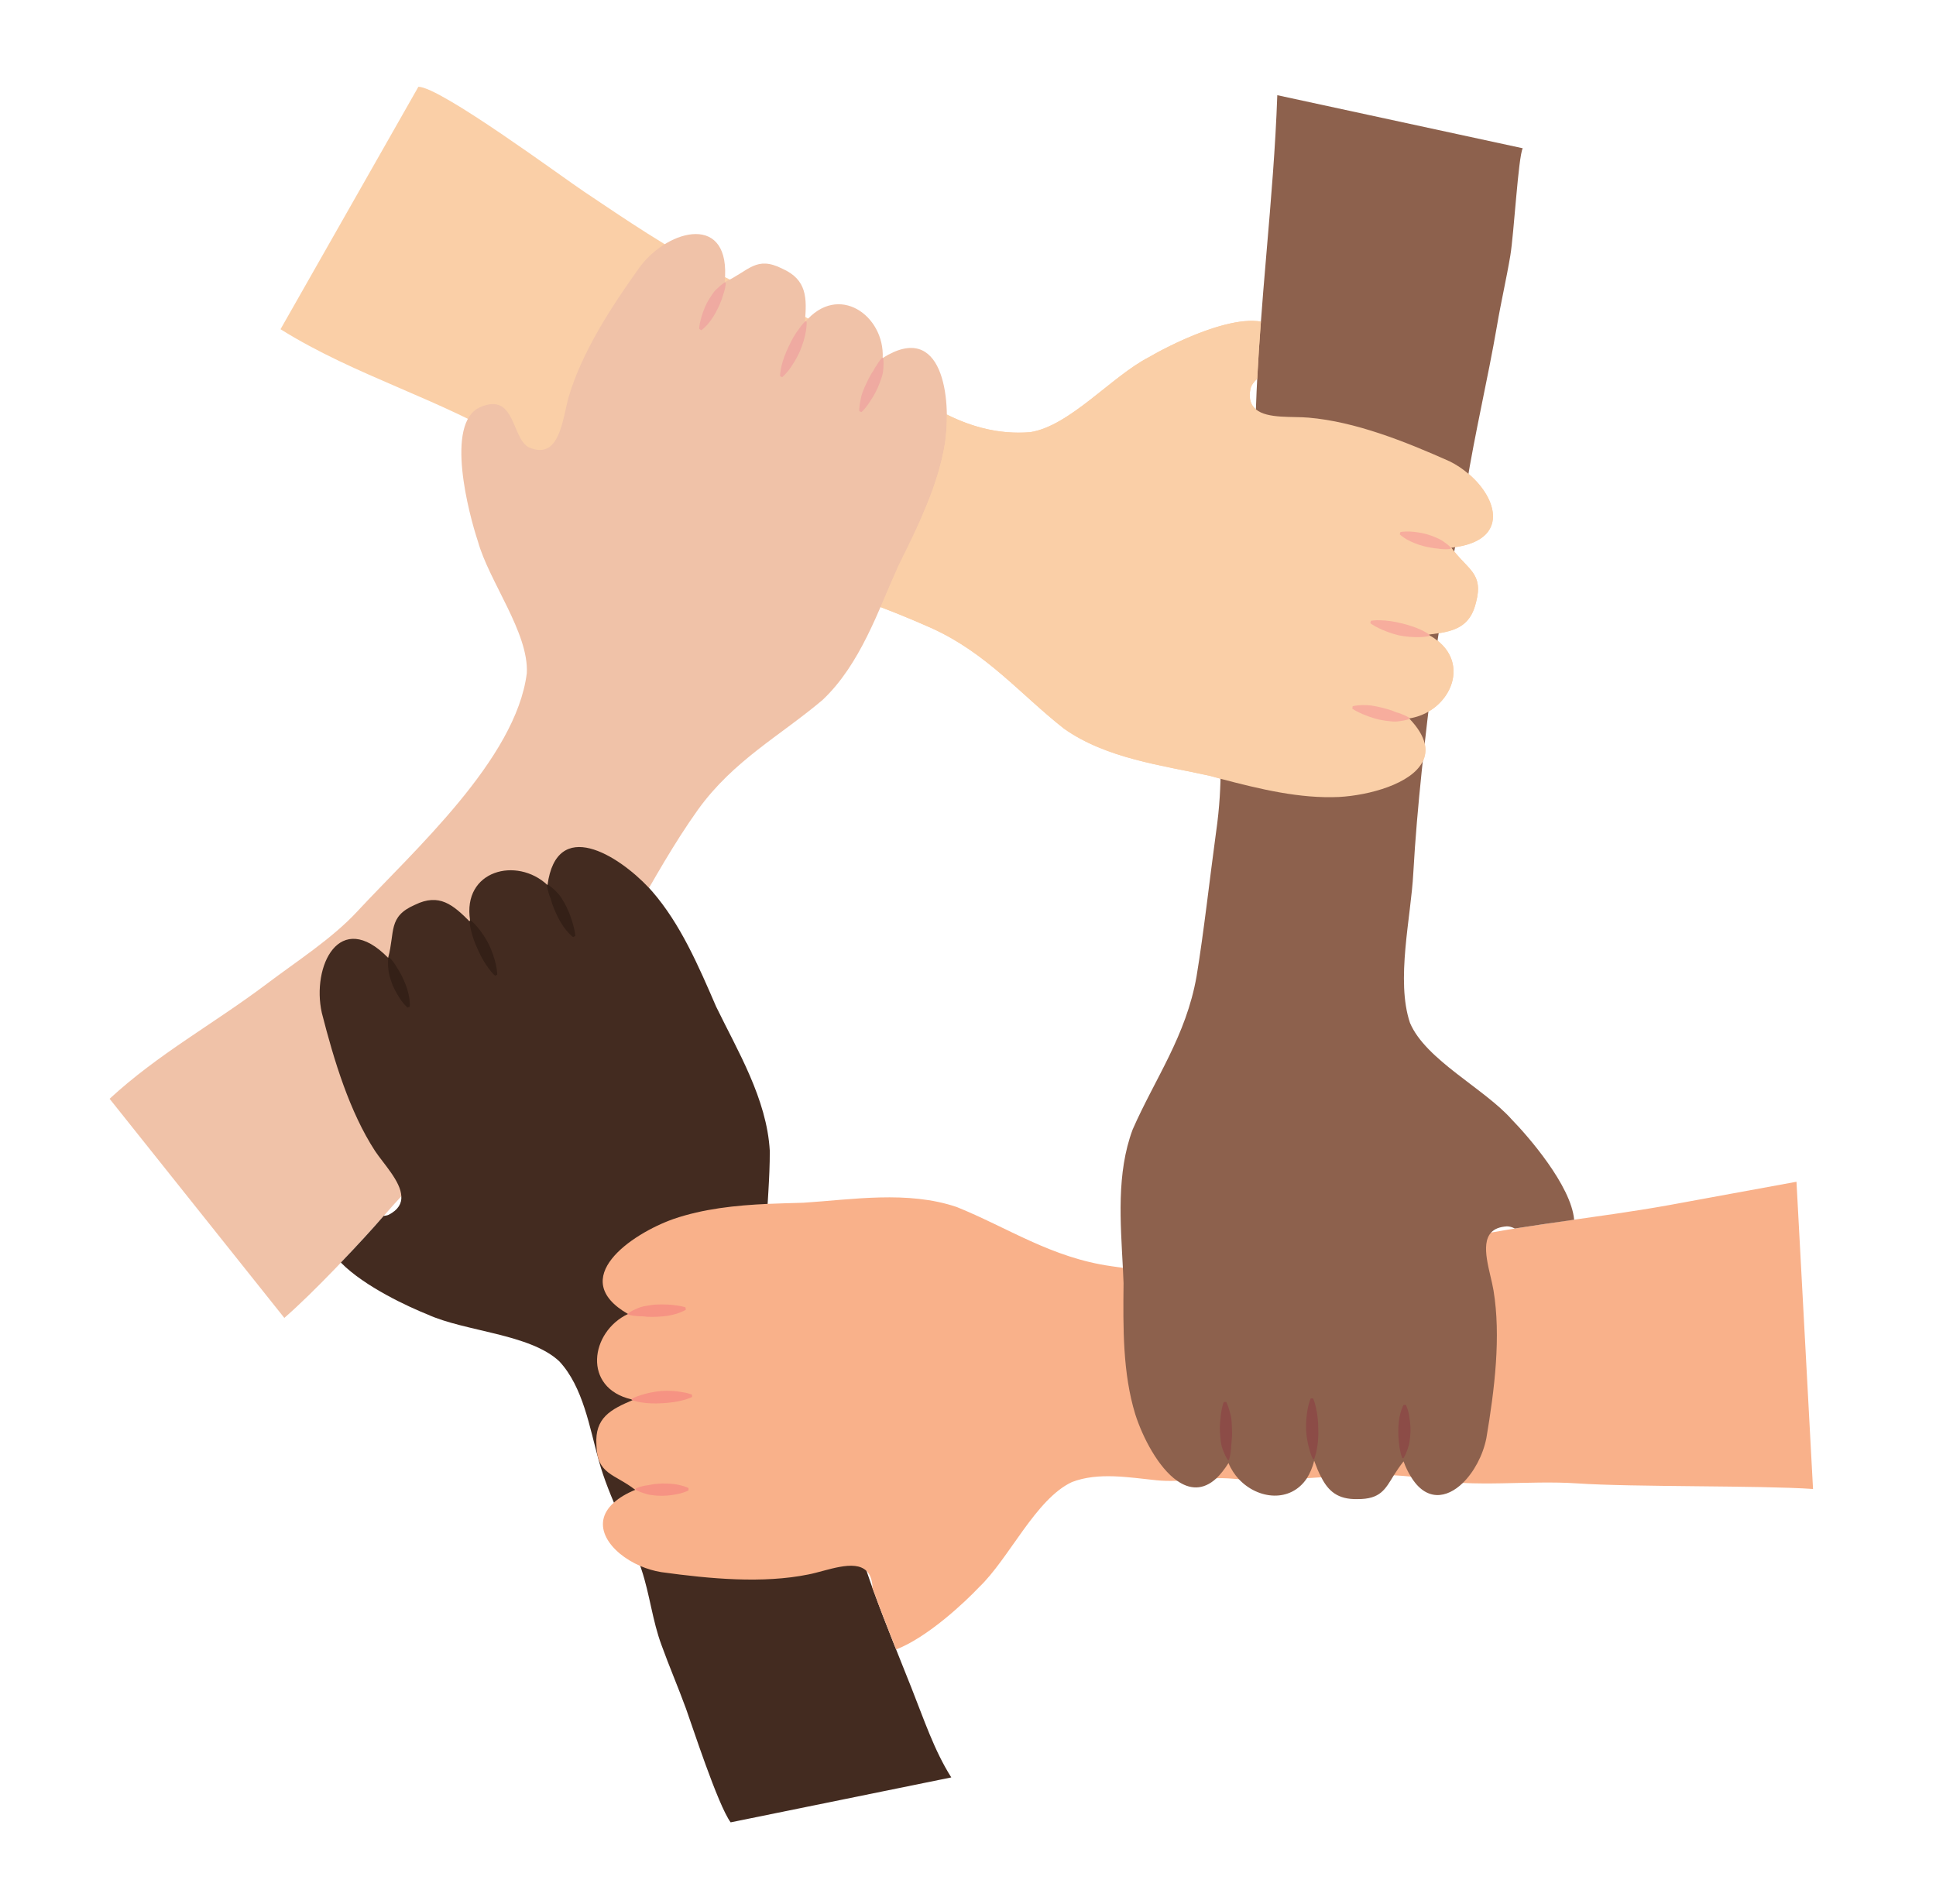 <svg xmlns="http://www.w3.org/2000/svg" xmlns:xlink="http://www.w3.org/1999/xlink" width="61" zoomAndPan="magnify" viewBox="0 0 45.75 45" height="60" preserveAspectRatio="xMidYMid meet" version="1.0"><defs><clipPath id="7e124299ae"><path d="M 8.504 22.617 L 15.219 22.617 L 15.219 30.074 L 8.504 30.074 Z M 8.504 22.617 " clip-rule="nonzero"/></clipPath><clipPath id="7cfe1483aa"><path d="M 6 2.047 L 36 2.047 L 36 19 L 6 19 Z M 6 2.047 " clip-rule="nonzero"/></clipPath><clipPath id="bb4c380f31"><path d="M 2.578 5 L 23 5 L 23 32 L 2.578 32 Z M 2.578 5 " clip-rule="nonzero"/></clipPath><clipPath id="fc51db8372"><path d="M 7 20 L 23 20 L 23 43.074 L 7 43.074 Z M 7 20 " clip-rule="nonzero"/></clipPath><clipPath id="4f228d90cc"><path d="M 14 27 L 42.859 27 L 42.859 39 L 14 39 Z M 14 27 " clip-rule="nonzero"/></clipPath><clipPath id="3bf4dd790a"><path d="M 26 2.047 L 38 2.047 L 38 36 L 26 36 Z M 26 2.047 " clip-rule="nonzero"/></clipPath></defs><g clip-path="url(#7e124299ae)"><path fill="#d13282" d="M 14.441 26.531 L 14.457 26.559 L 14.469 26.559 L 14.473 26.543 L 14.473 26.523 L 14.492 26.527 L 14.508 26.555 L 14.508 26.574 L 14.539 26.574 L 14.539 26.551 L 14.555 26.539 L 14.555 26.516 L 14.566 26.512 L 14.578 26.512 L 14.59 26.523 L 14.598 26.512 L 14.598 26.461 L 14.59 26.438 L 14.582 26.375 L 14.582 26.332 L 14.57 26.332 L 14.562 26.309 L 14.598 26.309 L 14.613 26.305 L 14.625 26.289 C 14.625 26.289 14.633 26.242 14.637 26.234 C 14.637 26.23 14.629 26.191 14.637 26.184 C 14.641 26.18 14.637 26.141 14.637 26.141 L 14.625 26.09 L 14.602 26.059 L 14.602 26.039 L 14.59 26.023 L 14.594 26.008 C 14.594 26.008 14.598 26 14.602 25.996 C 14.609 25.988 14.637 26.023 14.637 26.023 L 14.645 26.023 L 14.652 26.008 L 14.68 26 C 14.68 26 14.691 26 14.691 26.012 C 14.691 26.02 14.691 26.027 14.691 26.027 L 14.707 26.027 L 14.727 26.012 L 14.746 26.012 C 14.746 26.012 14.762 26.02 14.762 26.027 C 14.762 26.035 14.777 26.051 14.777 26.051 L 14.801 26.027 L 14.809 25.977 C 14.809 25.977 14.816 25.957 14.82 25.949 C 14.824 25.938 14.84 25.922 14.84 25.922 L 14.84 25.898 L 14.852 25.871 L 14.852 25.859 L 14.863 25.855 L 14.879 25.844 L 14.879 25.828 L 14.891 25.812 L 14.891 25.793 L 14.906 25.777 L 14.918 25.75 L 14.918 25.723 L 14.898 25.703 C 14.898 25.703 14.879 25.699 14.883 25.691 C 14.883 25.684 14.891 25.672 14.891 25.672 L 14.891 25.629 L 14.918 25.621 L 14.93 25.605 L 14.938 25.582 L 14.953 25.559 L 14.973 25.543 L 14.973 25.523 C 14.973 25.523 14.973 25.516 14.973 25.512 C 14.973 25.504 14.977 25.492 14.984 25.488 C 14.992 25.48 14.996 25.473 14.996 25.473 L 14.984 25.445 L 14.977 25.41 L 14.973 25.383 L 14.984 25.344 L 14.996 25.32 C 14.996 25.32 15.004 25.316 15.008 25.312 C 15.016 25.312 15.035 25.309 15.035 25.309 L 15.07 25.266 C 15.07 25.266 15.082 25.254 15.09 25.254 C 15.098 25.254 15.117 25.234 15.117 25.234 L 15.129 25.215 L 15.148 25.211 C 15.148 25.211 15.152 25.211 15.16 25.203 C 15.168 25.195 15.176 25.176 15.176 25.176 C 15.176 25.176 15.191 25.164 15.195 25.156 C 15.199 25.148 15.219 25.133 15.227 25.133 C 15.23 25.133 15.277 25.121 15.277 25.121 L 15.301 25.113 L 15.301 25.102 L 15.316 25.102 L 15.336 25.098 L 15.355 25.098 L 15.371 25.109 L 15.371 25.145 L 15.387 25.141 L 15.406 25.152 L 15.426 25.16 L 15.438 25.152 L 15.438 25.133 L 15.406 25.094 L 15.379 25.074 L 15.375 25.027 L 15.379 25.012 L 15.395 25 L 15.43 24.957 L 15.457 24.941 L 15.473 24.941 L 15.473 24.902 C 15.465 24.883 15.453 24.863 15.453 24.863 L 15.426 24.824 L 15.398 24.82 L 15.379 24.832 L 15.359 24.828 L 15.32 24.828 L 15.309 24.816 L 15.293 24.816 L 15.266 24.824 C 15.266 24.824 15.262 24.816 15.254 24.824 C 15.246 24.836 15.25 24.844 15.25 24.844 L 15.242 24.855 L 15.211 24.844 L 15.219 24.816 L 15.223 24.793 L 15.23 24.773 L 15.238 24.758 L 15.262 24.734 L 15.27 24.715 L 15.238 24.699 L 15.227 24.672 L 15.191 24.676 L 15.188 24.703 L 15.164 24.711 L 15.164 24.68 L 15.141 24.668 L 15.148 24.656 L 15.16 24.641 L 15.172 24.621 L 15.195 24.621 L 15.164 24.605 L 15.129 24.562 L 15.082 24.594 L 15.023 24.629 L 15.016 24.656 L 15.004 24.68 L 15.004 24.691 L 14.957 24.691 L 14.93 24.672 L 14.875 24.672 L 14.848 24.66 L 14.82 24.641 L 14.805 24.637 L 14.789 24.656 C 14.789 24.656 14.781 24.664 14.77 24.668 C 14.754 24.672 14.742 24.672 14.742 24.672 L 14.676 24.758 L 14.605 24.812 L 14.566 24.82 C 14.566 24.82 14.547 24.836 14.539 24.836 C 14.527 24.836 14.496 24.84 14.496 24.84 L 14.488 24.871 L 14.473 24.906 C 14.473 24.906 14.48 24.914 14.461 24.926 C 14.441 24.938 14.398 24.957 14.398 24.957 L 14.383 24.977 L 14.391 24.996 L 14.387 25.027 L 14.348 25.059 L 14.312 25.066 L 14.285 25.074 L 14.266 25.078 L 14.242 25.094 C 14.242 25.094 14.219 25.098 14.215 25.098 C 14.207 25.098 14.18 25.098 14.18 25.098 L 14.156 25.098 L 14.148 25.145 L 14.152 25.16 L 14.18 25.176 L 14.211 25.176 L 14.227 25.168 L 14.246 25.164 L 14.27 25.184 L 14.273 25.207 L 14.262 25.223 L 14.242 25.242 L 14.254 25.254 L 14.273 25.277 L 14.281 25.309 C 14.281 25.309 14.289 25.328 14.273 25.328 C 14.262 25.328 14.234 25.32 14.234 25.32 L 14.227 25.34 L 14.207 25.328 L 14.199 25.344 L 14.172 25.348 C 14.172 25.348 14.16 25.352 14.152 25.352 C 14.145 25.355 14.129 25.336 14.129 25.336 L 14.117 25.34 L 14.098 25.355 C 14.098 25.355 14.078 25.355 14.07 25.355 C 14.066 25.355 14.043 25.355 14.043 25.355 L 13.938 25.355 L 13.902 25.328 L 13.848 25.32 L 13.84 25.344 C 13.84 25.344 13.828 25.352 13.82 25.352 C 13.812 25.355 13.785 25.359 13.785 25.359 L 13.754 25.371 L 13.73 25.379 L 13.652 25.379 L 13.664 25.363 L 13.641 25.363 L 13.629 25.355 C 13.629 25.355 13.617 25.34 13.609 25.34 C 13.602 25.344 13.59 25.352 13.59 25.352 L 13.555 25.359 L 13.547 25.34 L 13.508 25.324 L 13.504 25.312 L 13.496 25.293 L 13.484 25.273 L 13.492 25.25 L 13.496 25.234 L 13.504 25.223 L 13.496 25.203 L 13.484 25.188 L 13.48 25.168 C 13.48 25.168 13.477 25.156 13.48 25.148 C 13.484 25.137 13.492 25.121 13.492 25.121 L 13.5 25.074 L 13.496 25.043 L 13.484 25.027 L 13.445 25.02 L 13.43 25.012 L 13.41 25.02 L 13.387 25.031 L 13.371 25.035 L 13.363 25.047 L 13.316 25.051 L 13.316 25.062 L 13.324 25.086 L 13.324 25.109 L 13.32 25.137 L 13.293 25.168 L 13.293 25.203 L 13.289 25.25 L 13.293 25.293 L 13.312 25.289 L 13.312 25.309 L 13.324 25.344 L 13.348 25.379 C 13.348 25.379 13.34 25.379 13.336 25.395 C 13.332 25.406 13.324 25.43 13.324 25.43 L 13.297 25.434 L 13.289 25.477 L 13.254 25.441 L 13.246 25.457 L 13.207 25.461 L 13.18 25.473 L 13.145 25.461 L 13.133 25.48 C 13.117 25.488 13.109 25.473 13.109 25.473 C 13.094 25.469 13.074 25.461 13.074 25.461 L 13.074 25.434 L 13.062 25.43 L 13.043 25.449 L 13.031 25.457 L 13.016 25.457 L 12.996 25.461 L 12.984 25.473 L 12.969 25.449 L 12.914 25.422 L 12.887 25.414 L 12.875 25.418 L 12.84 25.414 L 12.812 25.418 L 12.793 25.426 L 12.785 25.434 C 12.785 25.434 12.789 25.41 12.75 25.414 L 12.758 25.355 L 12.723 25.355 L 12.684 25.383 L 12.652 25.391 L 12.637 25.355 L 12.605 25.355 L 12.594 25.336 L 12.555 25.324 L 12.516 25.316 C 12.516 25.316 12.492 25.32 12.504 25.289 C 12.52 25.254 12.504 25.23 12.504 25.23 L 12.453 25.227 L 12.426 25.215 L 12.414 25.195 L 12.375 25.18 L 12.375 25.199 L 12.344 25.199 L 12.305 25.215 L 12.277 25.203 L 12.238 25.195 L 12.211 25.195 L 12.203 25.211 L 12.176 25.234 L 12.152 25.199 L 12.137 25.195 L 12.098 25.184 L 12.078 25.18 L 12.047 25.176 L 12.055 25.152 L 12.043 25.125 L 12.016 25.121 L 11.992 25.129 L 11.98 25.125 L 11.945 25.109 L 11.938 25.105 L 11.887 25.074 L 11.867 25.066 C 11.867 25.066 11.859 25.086 11.852 25.086 C 11.848 25.086 11.832 25.066 11.828 25.066 C 11.82 25.066 11.781 25.047 11.781 25.047 L 11.746 25.016 L 11.73 25 L 11.707 25 L 11.711 24.953 L 11.688 24.941 L 11.664 24.934 L 11.648 24.922 L 11.617 24.922 L 11.625 24.906 L 11.605 24.906 L 11.582 24.887 L 11.562 24.867 L 11.547 24.859 L 11.539 24.891 L 11.523 24.875 L 11.496 24.871 L 11.48 24.84 L 11.457 24.824 L 11.484 24.777 L 11.508 24.734 L 11.523 24.715 L 11.539 24.711 L 11.523 24.664 C 11.523 24.664 11.523 24.66 11.523 24.648 C 11.527 24.637 11.516 24.641 11.527 24.637 C 11.539 24.633 11.551 24.637 11.551 24.629 C 11.551 24.625 11.551 24.566 11.551 24.566 L 11.578 24.559 C 11.578 24.559 11.598 24.539 11.598 24.531 C 11.598 24.527 11.605 24.512 11.605 24.512 L 11.629 24.512 L 11.648 24.48 L 11.66 24.473 L 11.68 24.473 L 11.68 24.453 L 11.656 24.438 L 11.629 24.43 L 11.609 24.391 L 11.59 24.387 C 11.578 24.383 11.551 24.367 11.551 24.367 L 11.516 24.363 L 11.504 24.348 L 11.5 24.316 C 11.5 24.316 11.484 24.305 11.48 24.301 C 11.477 24.293 11.453 24.289 11.453 24.289 L 11.422 24.258 L 11.402 24.242 C 11.402 24.242 11.395 24.246 11.387 24.246 C 11.379 24.246 11.363 24.25 11.363 24.25 L 11.34 24.242 L 11.328 24.227 L 11.312 24.211 L 11.297 24.184 L 11.281 24.18 L 11.285 24.145 L 11.27 24.145 L 11.238 24.098 L 11.238 24.121 L 11.227 24.133 L 11.215 24.152 L 11.203 24.152 L 11.199 24.125 L 11.18 24.117 L 11.176 24.094 L 11.188 24.066 L 11.191 24.039 L 11.184 24.02 L 11.172 24 L 11.168 23.98 L 11.16 23.957 L 11.141 23.953 L 11.148 23.91 L 11.121 23.891 L 11.133 23.875 L 11.133 23.84 L 11.094 23.828 L 11.113 23.816 L 11.137 23.797 L 11.195 23.797 L 11.195 23.832 L 11.223 23.867 L 11.281 23.832 L 11.328 23.832 L 11.367 23.777 L 11.367 23.734 L 11.324 23.699 L 11.336 23.648 C 11.336 23.648 11.309 23.625 11.293 23.625 C 11.281 23.625 11.242 23.598 11.242 23.598 L 11.238 23.527 L 11.277 23.516 L 11.266 23.504 L 11.246 23.453 L 11.242 23.422 L 11.367 23.422 L 11.367 23.379 L 11.387 23.352 L 11.395 23.32 L 11.438 23.32 L 11.438 23.273 L 11.496 23.254 L 11.527 23.191 L 11.527 23.141 L 11.551 23.098 L 11.551 23.062 L 11.531 23.023 L 11.496 23 L 11.484 22.973 L 11.379 22.973 L 11.371 22.953 L 11.332 22.953 L 11.289 22.969 L 11.18 22.969 C 11.18 22.969 11.164 22.973 11.148 22.977 C 11.137 22.98 11.094 23.004 11.094 23.004 L 11.039 23.027 L 10.984 23.031 L 10.93 23.043 L 10.887 23.035 L 10.934 23 L 10.887 22.969 L 10.812 22.93 L 10.762 22.855 L 10.727 22.855 C 10.727 22.855 10.727 22.832 10.707 22.82 C 10.691 22.809 10.645 22.785 10.645 22.785 L 10.605 22.758 L 10.605 22.723 L 10.582 22.703 L 10.551 22.68 L 10.516 22.68 L 10.516 22.633 L 10.457 22.633 L 10.426 22.617 L 10.277 22.617 L 10.23 22.633 L 10.16 22.637 L 10.16 22.668 L 10.137 22.688 L 10.086 22.664 L 10.031 22.656 L 9.973 22.707 L 9.93 22.734 L 9.91 22.758 L 9.863 22.793 L 9.863 22.855 L 9.91 22.875 L 9.984 22.867 L 10.004 22.93 L 10.043 22.961 L 10.125 22.977 L 10.117 23 L 10.102 23.039 L 10.172 23.07 L 10.184 23.094 L 10.156 23.148 L 10.09 23.168 L 10.082 23.211 L 10.031 23.215 L 10.039 23.258 L 10.039 23.395 L 10.043 23.48 L 10.035 23.559 C 10.035 23.559 10.008 23.582 10.035 23.602 C 10.062 23.617 10.094 23.637 10.094 23.637 L 10.145 23.652 L 10.188 23.676 L 10.195 23.703 L 10.234 23.707 L 10.273 23.688 L 10.266 23.758 L 10.305 23.777 L 10.336 23.789 L 10.379 23.805 L 10.426 23.816 L 10.41 23.867 L 10.383 23.902 L 10.301 23.902 L 10.281 23.926 C 10.281 23.926 10.246 23.938 10.23 23.957 C 10.211 23.973 10.211 23.973 10.211 23.973 L 10.234 24.027 L 10.211 24.047 L 10.246 24.047 C 10.246 24.047 10.215 24.07 10.215 24.09 C 10.215 24.105 10.211 24.129 10.211 24.129 L 10.242 24.129 C 10.242 24.129 10.258 24.156 10.246 24.156 C 10.234 24.156 10.234 24.156 10.234 24.156 L 10.195 24.18 L 10.152 24.207 L 10.141 24.234 L 10.113 24.258 C 10.094 24.277 10.078 24.293 10.078 24.293 L 10.051 24.293 L 10.07 24.309 L 10.051 24.309 L 10.059 24.34 L 10.051 24.355 L 10.051 24.383 L 10.02 24.406 L 10.004 24.43 C 10.004 24.43 9.98 24.422 9.965 24.43 C 9.949 24.434 9.934 24.41 9.926 24.43 C 9.918 24.445 9.91 24.473 9.91 24.473 L 9.867 24.586 C 9.867 24.586 9.82 24.625 9.812 24.645 C 9.809 24.66 9.789 24.68 9.773 24.688 C 9.758 24.695 9.695 24.723 9.695 24.723 C 9.695 24.723 9.629 24.754 9.629 24.77 C 9.625 24.785 9.625 24.785 9.625 24.785 C 9.625 24.785 9.621 24.84 9.609 24.84 C 9.602 24.84 9.555 24.871 9.555 24.871 C 9.555 24.871 9.531 24.934 9.516 24.941 C 9.5 24.953 9.465 24.934 9.418 24.941 C 9.371 24.953 9.34 24.957 9.324 24.965 C 9.309 24.977 9.258 25 9.246 24.965 C 9.238 24.934 9.23 24.902 9.23 24.902 C 9.23 24.902 9.211 24.859 9.16 24.883 C 9.109 24.906 9.113 24.93 9.109 24.938 C 9.109 24.945 9.074 24.984 9.074 24.984 C 9.074 24.984 9.062 25.012 9.031 25.031 C 9 25.055 8.973 25.055 8.957 25.082 C 8.945 25.109 8.957 25.117 8.945 25.137 C 8.934 25.152 8.898 25.141 8.926 25.172 C 8.957 25.207 8.969 25.207 8.984 25.219 C 9 25.23 9.016 25.254 9.016 25.254 C 9.016 25.254 9.074 25.23 9.082 25.27 C 9.09 25.305 9.094 25.301 9.082 25.324 C 9.074 25.352 9.059 25.363 9.059 25.363 L 9.059 25.414 L 9.07 25.434 L 9.078 25.453 C 9.078 25.453 9.066 25.477 9.09 25.484 C 9.113 25.492 9.184 25.492 9.184 25.496 C 9.184 25.504 9.168 25.547 9.18 25.562 C 9.191 25.582 9.223 25.648 9.23 25.66 C 9.234 25.676 9.289 25.762 9.289 25.762 C 9.289 25.762 9.305 25.773 9.289 25.773 C 9.27 25.773 9.262 25.785 9.262 25.785 C 9.262 25.785 9.273 25.801 9.27 25.809 C 9.266 25.82 9.258 25.824 9.258 25.828 C 9.254 25.836 9.262 25.836 9.262 25.836 L 9.293 25.836 L 9.266 25.863 C 9.266 25.863 9.234 25.84 9.23 25.863 C 9.227 25.887 9.191 25.891 9.191 25.891 L 9.152 25.871 L 9.152 25.832 L 9.094 25.836 C 9.094 25.836 9.086 25.848 9.082 25.848 L 9.051 25.848 C 9.043 25.848 9.004 25.879 9.004 25.879 L 8.938 25.879 L 8.898 25.836 L 8.844 25.832 L 8.828 25.84 L 8.816 25.836 L 8.773 25.836 C 8.773 25.836 8.766 25.82 8.75 25.828 C 8.734 25.836 8.73 25.812 8.73 25.812 L 8.711 25.832 L 8.711 25.801 L 8.695 25.801 L 8.676 25.891 L 8.57 25.891 L 8.551 25.906 L 8.531 25.906 L 8.516 25.941 L 8.504 25.957 L 8.504 25.98 C 8.504 25.98 8.539 25.984 8.547 25.98 C 8.559 25.98 8.559 25.949 8.566 25.949 C 8.578 25.945 8.602 25.949 8.602 25.949 L 8.648 25.922 L 8.641 25.945 L 8.617 25.961 L 8.578 25.984 L 8.574 26.008 L 8.57 26.023 C 8.57 26.023 8.605 26.012 8.582 26.043 C 8.582 26.043 8.605 26.027 8.605 26.043 C 8.605 26.062 8.594 26.074 8.594 26.074 L 8.621 26.062 L 8.621 26.105 L 8.629 26.129 C 8.629 26.129 8.652 26.145 8.664 26.152 C 8.676 26.16 8.742 26.195 8.75 26.211 C 8.758 26.227 8.777 26.211 8.785 26.223 C 8.793 26.23 8.801 26.25 8.801 26.25 C 8.801 26.25 8.812 26.23 8.832 26.234 C 8.852 26.238 8.887 26.254 8.891 26.25 C 8.898 26.246 8.926 26.234 8.926 26.234 L 8.949 26.227 L 8.961 26.207 L 9 26.207 L 8.992 26.184 L 9.004 26.168 L 9.023 26.199 L 9.039 26.16 L 9.062 26.168 L 9.078 26.176 L 9.07 26.211 L 9.047 26.234 L 9.047 26.25 L 9 26.297 L 8.996 26.316 L 8.918 26.316 L 8.93 26.328 L 8.898 26.355 L 8.883 26.34 L 8.863 26.344 L 8.863 26.355 L 8.844 26.363 L 8.832 26.352 L 8.801 26.355 L 8.801 26.367 L 8.781 26.355 L 8.75 26.367 L 8.73 26.379 L 8.723 26.355 L 8.738 26.336 L 8.703 26.336 L 8.695 26.332 L 8.711 26.312 L 8.691 26.309 C 8.691 26.309 8.68 26.32 8.676 26.328 C 8.676 26.332 8.656 26.355 8.676 26.379 C 8.691 26.402 8.824 26.57 8.824 26.57 L 8.855 26.598 L 8.871 26.598 L 8.875 26.641 L 8.992 26.75 L 9.027 26.781 L 9.086 26.809 L 9.188 26.809 L 9.23 26.789 L 9.254 26.789 L 9.281 26.77 L 9.293 26.762 L 9.316 26.758 C 9.316 26.758 9.332 26.758 9.34 26.758 C 9.344 26.758 9.363 26.746 9.363 26.746 C 9.363 26.746 9.395 26.738 9.402 26.73 C 9.41 26.727 9.422 26.711 9.422 26.711 L 9.438 26.711 L 9.441 26.691 L 9.473 26.66 C 9.473 26.66 9.488 26.641 9.488 26.633 C 9.488 26.625 9.488 26.598 9.488 26.598 L 9.504 26.59 L 9.496 26.543 L 9.492 26.523 L 9.52 26.484 L 9.5 26.473 L 9.508 26.453 L 9.527 26.461 L 9.543 26.461 L 9.555 26.453 L 9.535 26.445 L 9.555 26.43 L 9.578 26.438 C 9.578 26.438 9.613 26.457 9.621 26.457 C 9.625 26.457 9.668 26.445 9.668 26.445 L 9.645 26.469 L 9.617 26.473 L 9.578 26.453 L 9.555 26.488 L 9.57 26.496 L 9.566 26.508 L 9.562 26.527 L 9.582 26.531 L 9.609 26.52 L 9.629 26.523 L 9.617 26.543 L 9.594 26.543 L 9.566 26.547 L 9.559 26.578 L 9.555 26.598 L 9.598 26.609 L 9.559 26.617 L 9.566 26.637 L 9.582 26.629 L 9.613 26.617 L 9.59 26.652 L 9.574 26.66 L 9.574 26.68 L 9.57 26.691 L 9.562 26.703 L 9.566 26.715 L 9.566 26.734 L 9.59 26.738 L 9.574 26.754 L 9.605 26.754 L 9.586 26.766 L 9.59 26.789 L 9.617 26.789 L 9.617 26.801 L 9.598 26.809 L 9.598 26.82 L 9.605 26.832 L 9.625 26.832 L 9.621 26.848 L 9.605 26.848 L 9.598 26.895 L 9.59 26.91 L 9.594 26.918 L 9.586 26.93 L 9.578 26.938 L 9.566 26.957 L 9.551 26.969 L 9.547 26.98 L 9.551 26.992 L 9.539 26.996 L 9.531 27.016 L 9.547 27.043 L 9.523 27.031 L 9.523 27.043 C 9.523 27.043 9.539 27.051 9.539 27.055 C 9.539 27.059 9.523 27.074 9.523 27.074 L 9.523 27.094 L 9.527 27.102 L 9.527 27.113 C 9.527 27.113 9.523 27.121 9.523 27.125 C 9.52 27.133 9.516 27.148 9.516 27.148 L 9.531 27.148 L 9.539 27.137 L 9.555 27.148 L 9.539 27.156 L 9.523 27.168 L 9.531 27.18 L 9.531 27.199 L 9.562 27.203 L 9.527 27.215 L 9.535 27.254 C 9.535 27.254 9.547 27.266 9.551 27.266 C 9.559 27.266 9.57 27.266 9.57 27.266 L 9.547 27.312 L 9.57 27.324 L 9.574 27.336 C 9.574 27.336 9.566 27.332 9.562 27.336 C 9.555 27.336 9.547 27.336 9.547 27.336 L 9.535 27.336 C 9.535 27.336 9.535 27.348 9.535 27.355 C 9.535 27.363 9.547 27.391 9.547 27.391 L 9.551 27.406 L 9.539 27.406 L 9.539 27.445 L 9.555 27.445 L 9.551 27.469 L 9.57 27.469 L 9.566 27.48 L 9.539 27.48 L 9.535 27.492 L 9.555 27.492 L 9.551 27.516 L 9.555 27.535 L 9.555 27.551 L 9.566 27.551 L 9.555 27.562 L 9.555 27.578 L 9.574 27.594 L 9.578 27.609 L 9.574 27.648 L 9.594 27.656 L 9.578 27.668 L 9.59 27.691 L 9.59 27.707 L 9.578 27.73 L 9.594 27.73 L 9.59 27.738 L 9.582 27.75 L 9.594 27.762 L 9.602 27.762 L 9.59 27.777 L 9.586 27.785 L 9.594 27.789 L 9.594 27.805 L 9.586 27.805 L 9.59 27.816 L 9.602 27.816 L 9.602 27.828 L 9.59 27.828 L 9.598 27.848 L 9.594 27.93 L 9.605 27.941 L 9.602 27.98 L 9.613 28.004 L 9.609 28.035 L 9.621 28.047 L 9.609 28.066 L 9.621 28.078 L 9.637 28.09 L 9.652 28.145 L 9.68 28.203 L 9.691 28.219 L 9.703 28.219 L 9.688 28.234 L 9.715 28.262 L 9.723 28.277 C 9.723 28.277 9.727 28.301 9.723 28.309 C 9.719 28.312 9.719 28.312 9.719 28.312 L 9.75 28.367 L 9.762 28.387 L 9.746 28.395 C 9.746 28.395 9.73 28.402 9.734 28.402 C 9.738 28.406 9.754 28.422 9.754 28.422 L 9.77 28.414 L 9.777 28.43 L 9.797 28.43 L 9.805 28.457 L 9.812 28.48 L 9.828 28.492 L 9.82 28.508 L 9.832 28.531 L 9.84 28.543 L 9.844 28.562 L 9.844 28.578 L 9.832 28.598 C 9.832 28.598 9.871 28.633 9.875 28.648 C 9.883 28.664 9.875 28.695 9.875 28.695 L 9.895 28.695 C 9.895 28.695 9.898 28.707 9.895 28.707 C 9.887 28.707 9.887 28.707 9.887 28.707 C 9.887 28.707 9.887 28.723 9.887 28.727 C 9.887 28.734 9.891 28.754 9.891 28.754 L 9.887 28.77 L 9.867 28.781 L 9.883 28.793 L 9.902 28.828 L 9.898 28.895 L 9.91 28.895 L 9.914 28.902 C 9.914 28.902 9.922 28.934 9.922 28.941 C 9.926 28.945 9.945 29.004 9.945 29.004 L 9.961 29.035 L 9.984 29.137 L 9.992 29.168 L 10.016 29.18 L 10.027 29.191 L 10.039 29.191 L 10.027 29.207 L 10.043 29.223 L 10.066 29.242 L 10.082 29.258 L 10.098 29.27 L 10.102 29.301 C 10.102 29.301 10.105 29.309 10.105 29.316 C 10.105 29.324 10.105 29.336 10.105 29.336 L 10.117 29.336 L 10.137 29.363 L 10.145 29.363 L 10.145 29.406 L 10.164 29.406 L 10.145 29.422 L 10.168 29.465 L 10.172 29.5 L 10.176 29.523 L 10.18 29.535 L 10.191 29.52 L 10.203 29.535 L 10.195 29.547 L 10.184 29.551 L 10.184 29.566 L 10.195 29.582 L 10.215 29.598 L 10.215 29.617 C 10.215 29.617 10.223 29.645 10.223 29.652 C 10.223 29.66 10.238 29.68 10.238 29.68 L 10.242 29.668 L 10.258 29.68 L 10.254 29.695 L 10.238 29.695 L 10.242 29.715 C 10.242 29.715 10.238 29.73 10.246 29.734 C 10.258 29.738 10.273 29.75 10.273 29.75 L 10.285 29.77 L 10.285 29.812 L 10.289 29.82 L 10.297 29.852 L 10.309 29.852 L 10.316 29.863 L 10.305 29.863 L 10.277 29.855 L 10.27 29.812 L 10.266 29.777 L 10.258 29.758 L 10.262 29.852 L 10.27 29.891 L 10.285 29.93 L 10.293 29.953 C 10.293 29.953 10.305 29.961 10.305 29.973 C 10.309 29.988 10.309 30.004 10.309 30.004 L 10.312 30.02 L 10.332 30.008 L 10.344 30.008 L 10.348 30.02 L 10.328 30.031 L 10.324 30.043 L 10.355 30.043 L 10.352 30.055 L 10.344 30.07 L 10.371 30.105 L 10.398 30.133 C 10.398 30.133 10.418 30.148 10.426 30.16 C 10.434 30.168 10.457 30.203 10.457 30.203 C 10.457 30.203 10.465 30.215 10.477 30.223 C 10.492 30.234 10.516 30.246 10.516 30.246 L 10.547 30.254 C 10.547 30.254 10.574 30.25 10.582 30.254 C 10.586 30.262 10.594 30.254 10.598 30.254 C 10.605 30.258 10.609 30.242 10.609 30.242 L 10.637 30.242 L 10.656 30.23 L 10.668 30.203 C 10.668 30.203 10.684 30.203 10.691 30.203 C 10.695 30.199 10.719 30.195 10.719 30.195 L 10.742 30.164 L 10.742 30.141 L 10.746 30.125 C 10.746 30.125 10.75 30.109 10.754 30.105 C 10.762 30.102 10.762 30.094 10.762 30.094 L 10.766 30.031 L 10.793 30.016 L 10.809 30.016 L 10.824 30 C 10.836 29.988 10.875 29.98 10.883 29.98 C 10.887 29.98 10.891 29.977 10.898 29.977 C 10.91 29.977 10.91 29.969 10.91 29.969 L 10.941 29.961 L 10.973 29.957 L 10.992 29.957 L 11.016 29.961 L 11.035 29.961 L 11.055 29.965 L 11.07 29.965 L 11.102 29.988 L 11.105 29.969 L 11.086 29.965 L 11.082 29.945 L 11.066 29.949 L 11.035 29.949 L 11.016 29.945 L 10.984 29.93 L 10.969 29.91 L 10.965 29.879 L 10.973 29.863 L 11.012 29.812 L 11.035 29.777 L 11.055 29.758 L 11.07 29.75 C 11.07 29.75 11.062 29.742 11.062 29.734 C 11.062 29.727 11.07 29.707 11.07 29.707 L 11.086 29.684 L 11.109 29.68 L 11.148 29.68 L 11.148 29.668 L 11.195 29.672 L 11.207 29.672 L 11.223 29.676 L 11.219 29.688 L 11.23 29.672 L 11.219 29.367 C 11.219 29.367 11.211 29.34 11.211 29.336 C 11.211 29.332 11.211 29.332 11.215 29.32 C 11.215 29.309 11.219 29.285 11.219 29.281 C 11.219 29.273 11.238 29.227 11.238 29.227 L 11.238 29.215 L 11.23 29.203 L 11.23 29.188 L 11.25 29.203 L 11.254 29.172 L 11.281 29.148 L 11.309 29.121 L 11.301 29.094 L 11.324 29.078 L 11.332 29.062 L 11.34 29.035 L 11.348 29.016 L 11.348 28.961 L 11.355 28.93 L 11.359 28.898 L 11.363 28.879 L 11.348 28.84 L 11.32 28.82 L 11.316 28.785 L 11.312 28.762 L 11.312 28.73 L 11.324 28.73 L 11.328 28.75 L 11.328 28.766 L 11.336 28.785 L 11.344 28.809 L 11.352 28.828 L 11.363 28.828 C 11.363 28.828 11.359 28.816 11.359 28.812 C 11.355 28.805 11.352 28.781 11.352 28.781 L 11.348 28.754 L 11.348 28.719 L 11.344 28.695 C 11.344 28.695 11.34 28.672 11.34 28.668 C 11.34 28.66 11.336 28.645 11.336 28.637 C 11.336 28.633 11.328 28.617 11.328 28.617 L 11.344 28.586 C 11.344 28.586 11.352 28.582 11.352 28.574 C 11.352 28.562 11.348 28.535 11.352 28.527 C 11.352 28.523 11.355 28.512 11.352 28.504 C 11.344 28.492 11.332 28.449 11.332 28.449 L 11.324 28.402 L 11.34 28.352 L 11.375 28.285 L 11.391 28.262 L 11.41 28.215 L 11.441 28.215 L 11.465 28.199 L 11.508 28.195 L 11.516 28.242 L 11.523 28.23 L 11.527 28.246 L 11.535 28.242 L 11.539 28.227 L 11.543 28.207 L 11.551 28.23 L 11.562 28.23 L 11.562 28.207 L 11.594 28.188 L 11.609 28.164 L 11.617 28.145 L 11.629 28.133 L 11.641 28.102 L 11.648 28.098 L 11.68 28.094 C 11.68 28.094 11.691 28.098 11.691 28.09 C 11.695 28.086 11.691 28.078 11.691 28.078 L 11.715 28.074 L 11.738 28.094 L 11.75 28.086 L 11.75 28.102 L 11.762 28.102 L 11.793 28.094 L 11.816 28.078 L 11.832 28.07 L 11.887 28.051 L 11.895 28.035 L 11.895 27.988 L 11.887 27.973 L 11.887 27.949 L 11.902 27.938 L 11.902 27.984 L 11.922 27.953 L 11.922 27.938 L 11.902 27.918 L 11.934 27.906 L 11.965 27.879 L 11.992 27.859 L 12.016 27.836 L 12.066 27.812 C 12.066 27.812 12.086 27.805 12.098 27.801 C 12.109 27.797 12.125 27.793 12.125 27.793 L 12.125 27.781 L 12.148 27.766 C 12.148 27.766 12.156 27.75 12.16 27.742 C 12.164 27.738 12.215 27.691 12.25 27.668 C 12.289 27.645 12.344 27.605 12.344 27.605 L 12.363 27.594 L 12.363 27.562 C 12.363 27.562 12.418 27.539 12.43 27.527 C 12.445 27.516 12.449 27.492 12.449 27.492 L 12.465 27.469 L 12.477 27.453 L 12.508 27.426 L 12.516 27.414 L 12.516 27.398 L 12.543 27.379 C 12.543 27.379 12.57 27.328 12.574 27.32 C 12.578 27.316 12.625 27.289 12.625 27.289 L 12.66 27.262 L 12.688 27.246 L 12.711 27.238 L 12.766 27.219 L 12.828 27.191 C 12.828 27.191 12.867 27.188 12.883 27.18 C 12.898 27.172 12.922 27.164 12.926 27.152 C 12.934 27.137 12.934 27.102 12.949 27.102 C 12.965 27.102 12.984 27.098 12.988 27.094 C 12.996 27.09 13.016 27.074 13.016 27.074 L 13.027 27.055 L 13.027 27.035 L 13.012 27.02 L 13.082 26.977 L 13.098 26.945 C 13.098 26.945 13.086 26.953 13.078 26.953 C 13.07 26.957 13.059 26.965 13.059 26.965 L 13.035 26.969 L 13.039 26.945 L 13.066 26.941 C 13.066 26.941 13.082 26.941 13.078 26.93 C 13.078 26.922 13.062 26.906 13.062 26.898 C 13.059 26.891 13.047 26.867 13.047 26.867 L 13.059 26.809 C 13.059 26.809 13.078 26.766 13.098 26.758 C 13.117 26.75 13.152 26.734 13.152 26.734 L 13.191 26.738 L 13.227 26.711 L 13.27 26.695 L 13.285 26.672 L 13.301 26.66 C 13.301 26.66 13.312 26.637 13.32 26.633 C 13.328 26.625 13.34 26.617 13.34 26.617 L 13.352 26.59 L 13.371 26.594 L 13.359 26.551 L 13.375 26.539 L 13.383 26.582 L 13.375 26.613 L 13.375 26.637 L 13.383 26.648 L 13.383 26.664 L 13.402 26.645 L 13.418 26.633 L 13.441 26.645 L 13.453 26.633 L 13.465 26.578 L 13.496 26.582 C 13.496 26.582 13.508 26.555 13.516 26.559 C 13.523 26.559 13.531 26.539 13.531 26.539 L 13.543 26.535 L 13.566 26.535 L 13.574 26.543 L 13.582 26.559 L 13.582 26.562 C 13.586 26.551 13.559 26.5 13.566 26.496 C 13.566 26.496 13.566 26.469 13.562 26.465 C 13.562 26.461 13.547 26.43 13.547 26.43 L 13.539 26.402 L 13.543 26.383 L 13.543 26.371 L 13.523 26.344 L 13.523 26.316 L 13.551 26.285 L 13.531 26.277 L 13.508 26.277 L 13.5 26.285 L 13.492 26.289 L 13.488 26.246 L 13.496 26.227 L 13.5 26.219 L 13.496 26.207 L 13.469 26.195 L 13.457 26.184 L 13.449 26.191 L 13.449 26.125 L 13.473 26.121 L 13.484 26.094 L 13.496 26.074 L 13.496 26.055 L 13.492 26.035 L 13.484 26.016 L 13.473 26.008 L 13.441 26.004 L 13.418 25.996 L 13.387 25.996 L 13.387 25.984 L 13.363 25.965 L 13.344 25.957 L 13.336 25.938 C 13.336 25.938 13.332 25.934 13.328 25.934 C 13.324 25.934 13.312 25.918 13.312 25.918 C 13.312 25.918 13.32 25.906 13.324 25.902 C 13.328 25.898 13.336 25.883 13.336 25.883 L 13.336 25.84 L 13.375 25.84 L 13.375 25.859 L 13.395 25.863 L 13.383 25.852 L 13.387 25.84 L 13.402 25.84 L 13.406 25.824 L 13.418 25.824 L 13.418 25.785 L 13.492 25.781 L 13.492 25.773 L 13.527 25.773 L 13.535 25.766 L 13.535 25.75 L 13.539 25.73 L 13.527 25.727 L 13.523 25.742 L 13.516 25.746 L 13.5 25.73 L 13.48 25.688 C 13.48 25.688 13.473 25.727 13.438 25.711 C 13.402 25.691 13.406 25.68 13.406 25.68 L 13.402 25.652 L 13.367 25.633 L 13.328 25.633 L 13.328 25.586 L 13.34 25.57 L 13.34 25.543 L 13.375 25.52 L 13.387 25.508 L 13.391 25.492 L 13.395 25.484 L 13.414 25.48 L 13.414 25.461 L 13.395 25.461 L 13.387 25.449 L 13.375 25.426 L 13.391 25.406 L 13.406 25.441 L 13.426 25.441 L 13.426 25.457 L 13.445 25.457 L 13.441 25.469 L 13.461 25.473 L 13.465 25.492 L 13.461 25.504 L 13.453 25.512 L 13.473 25.512 L 13.484 25.5 L 13.504 25.496 L 13.516 25.504 L 13.539 25.508 L 13.52 25.477 L 13.508 25.461 L 13.512 25.457 L 13.539 25.457 L 13.539 25.465 L 13.555 25.473 L 13.562 25.48 L 13.562 25.52 C 13.562 25.52 13.605 25.559 13.617 25.559 C 13.629 25.559 13.664 25.562 13.664 25.562 L 13.676 25.547 L 13.676 25.535 L 13.684 25.52 L 13.699 25.508 L 13.723 25.52 L 13.727 25.543 L 13.723 25.559 L 13.738 25.574 L 13.734 25.594 L 13.73 25.609 L 13.738 25.629 L 13.734 25.695 L 13.738 25.723 L 13.754 25.73 C 13.754 25.73 13.785 25.73 13.789 25.734 C 13.793 25.738 13.816 25.75 13.816 25.75 L 13.844 25.754 L 13.867 25.762 L 14.051 25.766 C 14.051 25.766 14.082 25.777 14.09 25.766 C 14.094 25.758 14.105 25.758 14.113 25.762 C 14.125 25.766 14.125 25.773 14.141 25.77 C 14.152 25.766 14.16 25.773 14.16 25.773 L 14.199 25.773 L 14.199 25.766 L 14.305 25.762 L 14.328 25.785 L 14.367 25.785 L 14.371 25.793 L 14.371 25.816 L 14.395 25.816 L 14.395 25.848 L 14.371 25.844 L 14.336 25.824 L 14.332 25.852 L 14.344 25.859 L 14.348 25.871 L 14.344 25.883 L 14.328 25.895 L 14.328 25.93 L 14.297 25.969 L 14.285 25.98 L 14.273 25.969 L 14.262 25.973 L 14.258 25.992 L 14.25 25.996 L 14.25 26.039 L 14.227 26.02 L 14.219 26.02 L 14.215 26.031 L 14.203 26.031 L 14.191 26.016 L 14.188 26.027 L 14.18 26.043 L 14.168 26.051 L 14.125 26.051 L 14.129 26.074 L 14.098 26.082 L 14.105 26.117 L 14.086 26.133 L 14.082 26.152 L 14.102 26.16 L 14.098 26.188 L 14.117 26.207 L 14.117 26.242 L 14.129 26.258 L 14.125 26.301 C 14.125 26.301 14.141 26.309 14.141 26.305 C 14.145 26.301 14.141 26.262 14.141 26.262 L 14.148 26.25 C 14.148 26.25 14.164 26.246 14.164 26.258 C 14.164 26.266 14.168 26.273 14.168 26.273 L 14.172 26.312 C 14.172 26.312 14.176 26.32 14.188 26.324 C 14.203 26.328 14.215 26.336 14.223 26.324 C 14.23 26.312 14.234 26.316 14.234 26.301 C 14.234 26.285 14.227 26.266 14.227 26.262 C 14.227 26.258 14.227 26.246 14.227 26.246 L 14.242 26.227 L 14.254 26.203 L 14.266 26.203 L 14.262 26.184 L 14.258 26.168 L 14.258 26.133 C 14.258 26.133 14.27 26.129 14.273 26.148 C 14.273 26.164 14.289 26.156 14.289 26.156 L 14.305 26.141 L 14.316 26.137 L 14.324 26.145 L 14.332 26.137 L 14.34 26.121 L 14.355 26.125 L 14.355 26.199 L 14.375 26.215 L 14.371 26.297 L 14.379 26.316 L 14.383 26.34 L 14.422 26.426 L 14.434 26.461 Z M 14.441 26.531 " fill-opacity="1" fill-rule="nonzero"/></g><g clip-path="url(#7cfe1483aa)"><path fill="#facfa7" d="M 6.629 7.781 C 8.422 8.902 10.441 9.434 12.223 10.535 C 13.402 11.266 14.699 11.785 15.949 12.375 C 16.91 12.828 17.754 13.445 18.793 13.711 C 19.934 14.004 20.934 14.367 22.02 14.848 C 23.324 15.441 24.113 16.41 25.141 17.219 C 26.145 17.93 27.465 18.086 28.59 18.336 C 29.613 18.609 30.633 18.883 31.645 18.836 C 32.707 18.777 34.465 18.195 33.301 16.98 C 34.289 16.828 34.84 15.582 33.754 15 C 34.328 14.934 34.742 14.848 34.883 14.223 C 35.062 13.539 34.672 13.461 34.297 12.945 C 35.922 12.766 35.266 11.395 34.25 10.902 C 33.188 10.426 32.02 9.965 30.926 9.871 C 30.379 9.82 29.391 9.973 29.551 9.184 C 29.672 8.727 30.773 8.605 30.242 7.855 C 29.711 7.102 27.719 8.109 27.145 8.445 C 26.27 8.895 25.277 10.074 24.34 10.215 C 22.137 10.391 20.684 8.395 18.984 7.465 C 18.289 7.086 17.566 6.773 16.859 6.414 C 15.801 5.883 14.785 5.188 13.805 4.531 C 13.305 4.199 10.398 2.047 9.887 2.051 L 6.629 7.781 " fill-opacity="1" fill-rule="nonzero"/></g><path fill="#231f20" d="M 34.281 12.973 C 34.281 12.973 34.191 12.988 34.07 12.977 C 34.043 12.973 34.008 12.973 33.977 12.965 C 33.941 12.961 33.906 12.961 33.871 12.953 C 33.801 12.941 33.727 12.93 33.652 12.91 C 33.5 12.871 33.355 12.812 33.246 12.75 C 33.141 12.691 33.078 12.629 33.078 12.629 L 33.094 12.574 C 33.094 12.574 33.18 12.559 33.301 12.562 C 33.418 12.566 33.574 12.586 33.727 12.629 C 33.805 12.652 33.883 12.68 33.949 12.711 C 34.023 12.742 34.082 12.777 34.129 12.812 C 34.23 12.879 34.289 12.945 34.289 12.945 L 34.281 12.973 " fill-opacity="1" fill-rule="nonzero"/><path fill="#231f20" d="M 33.781 15.031 C 33.781 15.031 33.684 15.055 33.547 15.059 C 33.41 15.062 33.23 15.051 33.055 15.016 C 32.883 14.973 32.711 14.91 32.586 14.848 C 32.461 14.789 32.383 14.73 32.383 14.73 L 32.395 14.672 C 32.395 14.672 32.492 14.652 32.629 14.66 C 32.762 14.664 32.938 14.684 33.113 14.73 C 33.285 14.77 33.457 14.828 33.582 14.887 C 33.707 14.945 33.785 15.004 33.785 15.004 L 33.781 15.031 " fill-opacity="1" fill-rule="nonzero"/><path fill="#231f20" d="M 33.301 16.996 C 33.301 16.996 33.211 17.027 33.082 17.043 C 33.016 17.055 32.941 17.059 32.855 17.047 C 32.773 17.039 32.68 17.027 32.594 17.008 C 32.512 16.988 32.43 16.965 32.355 16.938 C 32.316 16.926 32.281 16.906 32.246 16.895 C 32.211 16.883 32.18 16.871 32.152 16.855 C 32.035 16.805 31.957 16.75 31.957 16.75 L 31.965 16.691 C 31.965 16.691 32.055 16.668 32.188 16.664 C 32.258 16.664 32.336 16.664 32.414 16.676 C 32.496 16.688 32.578 16.707 32.664 16.727 C 32.742 16.746 32.82 16.77 32.891 16.793 C 32.93 16.805 32.961 16.824 33 16.836 C 33.035 16.844 33.066 16.855 33.098 16.867 C 33.223 16.914 33.305 16.965 33.305 16.965 L 33.301 16.996 " fill-opacity="1" fill-rule="nonzero"/><g clip-path="url(#bb4c380f31)"><path fill="#f0c2a8" d="M 2.59 25.969 C 3.746 24.902 5.043 24.203 6.297 23.258 C 7.004 22.723 7.844 22.188 8.445 21.539 C 9.754 20.125 12.195 17.945 12.449 15.91 C 12.5 14.957 11.555 13.742 11.293 12.793 C 11.082 12.16 10.504 9.996 11.344 9.625 C 12.184 9.254 12.082 10.363 12.5 10.574 C 13.238 10.891 13.289 9.891 13.445 9.359 C 13.762 8.305 14.445 7.25 15.129 6.297 C 15.812 5.398 17.285 5.031 17.125 6.668 C 17.703 6.402 17.863 6.035 18.492 6.352 C 19.07 6.613 19.07 7.039 19.02 7.617 C 19.809 6.668 20.91 7.461 20.859 8.461 C 22.277 7.566 22.488 9.414 22.332 10.469 C 22.172 11.473 21.699 12.422 21.227 13.375 C 20.754 14.43 20.332 15.699 19.438 16.543 C 18.441 17.387 17.336 17.969 16.496 19.133 C 15.359 20.727 14.594 22.543 13.406 24.094 C 12.113 25.785 10.453 27.145 9.059 28.746 C 8.453 29.441 7.414 30.543 6.719 31.148 L 2.59 25.969 " fill-opacity="1" fill-rule="nonzero"/></g><path fill="#efaaa1" d="M 17.152 6.688 C 17.152 6.688 17.148 6.777 17.113 6.895 C 17.105 6.922 17.094 6.953 17.082 6.988 C 17.07 7.02 17.062 7.055 17.051 7.086 C 17.023 7.156 16.996 7.227 16.961 7.293 C 16.895 7.434 16.809 7.566 16.727 7.66 C 16.645 7.754 16.574 7.805 16.574 7.805 L 16.523 7.773 C 16.523 7.773 16.523 7.688 16.555 7.57 C 16.582 7.457 16.633 7.305 16.703 7.164 C 16.742 7.094 16.785 7.023 16.828 6.961 C 16.871 6.895 16.918 6.844 16.965 6.805 C 17.051 6.719 17.129 6.672 17.129 6.672 L 17.152 6.688 " fill-opacity="1" fill-rule="nonzero"/><path fill="#efaaa1" d="M 19.062 7.602 C 19.062 7.602 19.066 7.699 19.043 7.836 C 19.02 7.973 18.969 8.148 18.898 8.312 C 18.824 8.477 18.727 8.629 18.645 8.742 C 18.559 8.852 18.484 8.914 18.484 8.914 L 18.434 8.891 C 18.434 8.891 18.434 8.793 18.465 8.66 C 18.496 8.527 18.555 8.359 18.633 8.199 C 18.707 8.035 18.797 7.879 18.883 7.77 C 18.961 7.656 19.035 7.59 19.035 7.59 L 19.062 7.602 " fill-opacity="1" fill-rule="nonzero"/><path fill="#efaaa1" d="M 20.871 8.469 C 20.871 8.469 20.887 8.562 20.875 8.695 C 20.871 8.762 20.863 8.836 20.836 8.914 C 20.809 8.996 20.777 9.082 20.742 9.164 C 20.707 9.242 20.668 9.316 20.625 9.387 C 20.605 9.422 20.578 9.453 20.562 9.484 C 20.543 9.516 20.523 9.543 20.504 9.57 C 20.43 9.676 20.359 9.738 20.359 9.738 L 20.305 9.719 C 20.305 9.719 20.301 9.625 20.328 9.492 C 20.34 9.426 20.355 9.352 20.383 9.273 C 20.41 9.199 20.445 9.117 20.484 9.039 C 20.516 8.965 20.555 8.895 20.594 8.828 C 20.613 8.793 20.641 8.766 20.656 8.73 C 20.672 8.699 20.691 8.668 20.711 8.641 C 20.777 8.527 20.844 8.457 20.844 8.457 L 20.871 8.469 " fill-opacity="1" fill-rule="nonzero"/><g clip-path="url(#fc51db8372)"><path fill="#432b20" d="M 22.48 42.008 L 17.266 43.07 C 16.961 42.656 16.344 40.746 16.211 40.383 C 16.027 39.879 15.812 39.379 15.633 38.883 C 15.418 38.305 15.355 37.684 15.16 37.098 C 14.867 36.215 14.398 35.422 14.148 34.512 C 13.934 33.746 13.781 32.781 13.219 32.176 C 12.527 31.523 10.992 31.473 10.102 31.066 C 9.68 30.898 8.617 30.414 8.055 29.84 C 8.43 29.449 8.789 29.059 9.059 28.746 L 9.062 28.738 C 9.105 28.734 9.145 28.727 9.184 28.711 C 9.414 28.594 9.496 28.438 9.484 28.273 C 9.469 27.922 9.07 27.512 8.863 27.203 C 8.262 26.277 7.895 25.074 7.605 23.938 C 7.359 22.836 8.023 21.465 9.172 22.637 C 9.34 22.023 9.16 21.664 9.809 21.383 C 10.379 21.105 10.703 21.379 11.113 21.793 L 11.109 21.754 C 10.922 20.566 12.215 20.238 12.938 20.918 C 13.156 19.305 14.602 20.203 15.336 20.984 C 15.363 21.016 15.391 21.043 15.414 21.07 C 16.078 21.836 16.5 22.812 16.922 23.789 C 17.426 24.828 18.121 25.969 18.191 27.199 C 18.195 28.512 17.93 29.734 18.277 31.129 C 18.535 32.125 18.699 33.184 19.246 34.07 C 19.918 35.164 20.207 36.406 20.652 37.625 C 20.93 38.387 21.238 39.133 21.535 39.883 C 21.832 40.629 22.074 41.367 22.48 42.008 " fill-opacity="1" fill-rule="nonzero"/></g><path fill="#342017" d="M 9.203 22.633 C 9.203 22.633 9.27 22.691 9.336 22.793 C 9.352 22.82 9.371 22.848 9.387 22.879 C 9.402 22.906 9.426 22.934 9.441 22.969 C 9.48 23.031 9.512 23.098 9.543 23.168 C 9.609 23.309 9.652 23.461 9.672 23.586 C 9.691 23.707 9.684 23.793 9.684 23.793 L 9.629 23.812 C 9.629 23.812 9.562 23.754 9.492 23.66 C 9.422 23.562 9.34 23.426 9.277 23.281 C 9.25 23.207 9.223 23.129 9.203 23.055 C 9.184 22.98 9.176 22.91 9.172 22.852 C 9.164 22.73 9.176 22.641 9.176 22.641 L 9.203 22.633 " fill-opacity="1" fill-rule="nonzero"/><path fill="#342017" d="M 11.121 21.75 C 11.121 21.75 11.199 21.809 11.285 21.914 C 11.375 22.02 11.477 22.172 11.559 22.332 C 11.633 22.492 11.691 22.668 11.719 22.801 C 11.75 22.938 11.75 23.035 11.75 23.035 L 11.699 23.062 C 11.699 23.062 11.625 22.996 11.547 22.887 C 11.465 22.777 11.371 22.625 11.301 22.461 C 11.223 22.301 11.164 22.129 11.133 21.996 C 11.098 21.859 11.094 21.762 11.094 21.762 L 11.121 21.75 " fill-opacity="1" fill-rule="nonzero"/><path fill="#342017" d="M 12.949 20.91 C 12.949 20.91 13.031 20.961 13.125 21.051 C 13.172 21.098 13.223 21.152 13.27 21.227 C 13.316 21.297 13.359 21.375 13.398 21.457 C 13.434 21.535 13.469 21.613 13.492 21.691 C 13.508 21.727 13.516 21.766 13.527 21.801 C 13.539 21.836 13.547 21.867 13.555 21.898 C 13.59 22.023 13.594 22.121 13.594 22.121 L 13.543 22.148 C 13.543 22.148 13.469 22.094 13.383 21.988 C 13.34 21.938 13.293 21.871 13.254 21.805 C 13.211 21.734 13.172 21.656 13.137 21.578 C 13.105 21.504 13.074 21.43 13.047 21.355 C 13.035 21.316 13.027 21.281 13.016 21.246 C 13 21.211 12.988 21.176 12.977 21.145 C 12.938 21.02 12.926 20.926 12.926 20.926 L 12.949 20.91 " fill-opacity="1" fill-rule="nonzero"/><g clip-path="url(#4f228d90cc)"><path fill="#f9b18a" d="M 42.844 35.191 C 41.602 35.105 38.586 35.148 37.273 35.059 C 36.102 34.98 34.863 35.168 33.703 34.953 C 32.293 34.688 30.57 35.082 29.141 34.949 C 28.508 34.891 27.945 35.051 27.32 34.984 C 26.676 34.918 25.953 34.789 25.332 35.027 C 24.473 35.426 23.848 36.836 23.133 37.516 C 22.816 37.852 21.926 38.695 21.176 38.984 C 20.996 38.531 20.82 38.082 20.652 37.625 C 20.637 37.59 20.625 37.559 20.613 37.523 C 20.617 37.508 20.617 37.496 20.617 37.48 C 20.602 37.316 20.555 37.203 20.477 37.129 C 20.191 36.844 19.531 37.129 19.105 37.211 C 18.027 37.43 16.781 37.316 15.625 37.156 C 15.457 37.129 15.289 37.078 15.133 37.012 C 14.41 36.699 13.922 36.031 14.508 35.512 C 14.629 35.402 14.793 35.301 15.012 35.211 C 14.508 34.82 14.109 34.855 14.094 34.145 C 14.055 33.508 14.426 33.312 14.961 33.086 L 14.926 33.074 C 13.758 32.805 13.945 31.477 14.84 31.055 C 13.387 30.219 14.914 29.164 15.918 28.809 C 16.617 28.57 17.371 28.488 18.141 28.453 C 18.422 28.441 18.703 28.434 18.984 28.426 C 20.137 28.352 21.449 28.133 22.609 28.527 C 23.82 29.016 24.848 29.727 26.266 29.926 C 27.102 30.039 27.953 30.23 28.801 30.191 C 29.785 30.148 30.75 29.703 31.734 29.566 C 32.582 29.441 33.43 29.512 34.277 29.324 C 35.961 28.945 37.734 28.789 39.43 28.484 C 40.203 28.344 41.676 28.07 42.453 27.93 L 42.844 35.191 " fill-opacity="1" fill-rule="nonzero"/></g><path fill="#f69383" d="M 15.02 35.18 C 15.02 35.18 15.102 35.141 15.219 35.117 C 15.25 35.109 15.281 35.105 15.316 35.102 C 15.348 35.098 15.383 35.086 15.418 35.082 C 15.488 35.07 15.566 35.066 15.641 35.062 C 15.797 35.059 15.953 35.07 16.074 35.102 C 16.191 35.129 16.27 35.168 16.27 35.168 L 16.27 35.227 C 16.27 35.227 16.191 35.266 16.074 35.297 C 15.961 35.324 15.805 35.352 15.648 35.352 C 15.566 35.352 15.484 35.348 15.41 35.336 C 15.332 35.328 15.266 35.309 15.207 35.289 C 15.094 35.254 15.016 35.207 15.016 35.207 L 15.02 35.18 " fill-opacity="1" fill-rule="nonzero"/><path fill="#f69383" d="M 14.926 33.062 C 14.926 33.062 15.012 33.012 15.141 32.973 C 15.273 32.93 15.449 32.891 15.625 32.875 C 15.805 32.863 15.984 32.875 16.121 32.902 C 16.258 32.922 16.352 32.961 16.352 32.961 L 16.355 33.016 C 16.355 33.016 16.266 33.062 16.137 33.094 C 16.004 33.129 15.828 33.156 15.652 33.164 C 15.473 33.176 15.293 33.168 15.156 33.145 C 15.02 33.125 14.93 33.09 14.93 33.09 L 14.926 33.062 " fill-opacity="1" fill-rule="nonzero"/><path fill="#f69383" d="M 14.84 31.043 C 14.84 31.043 14.914 30.984 15.035 30.934 C 15.098 30.906 15.168 30.879 15.25 30.867 C 15.332 30.852 15.426 30.836 15.512 30.832 C 15.598 30.828 15.684 30.828 15.766 30.832 C 15.805 30.832 15.844 30.84 15.879 30.84 C 15.914 30.844 15.949 30.848 15.98 30.852 C 16.109 30.867 16.199 30.898 16.199 30.898 L 16.207 30.957 C 16.207 30.957 16.125 31.004 15.996 31.047 C 15.934 31.066 15.855 31.086 15.777 31.098 C 15.699 31.109 15.613 31.117 15.527 31.121 C 15.445 31.125 15.363 31.125 15.285 31.121 C 15.25 31.117 15.211 31.109 15.172 31.109 C 15.137 31.109 15.102 31.109 15.066 31.105 C 14.938 31.098 14.844 31.07 14.844 31.07 L 14.84 31.043 " fill-opacity="1" fill-rule="nonzero"/><g clip-path="url(#3bf4dd790a)"><path fill="#8d614d" d="M 37.199 28.828 C 36.73 28.895 36.262 28.961 35.797 29.035 C 35.734 29.004 35.676 28.984 35.609 28.984 C 35.434 28.996 35.312 29.047 35.238 29.129 C 34.969 29.418 35.223 30.07 35.293 30.496 C 35.473 31.582 35.32 32.832 35.125 33.988 C 35.043 34.402 34.828 34.793 34.57 35.047 C 34.188 35.418 33.699 35.492 33.34 34.898 C 33.277 34.797 33.219 34.68 33.168 34.539 C 33.074 34.656 33.004 34.766 32.938 34.867 C 32.734 35.199 32.621 35.434 32.078 35.43 C 31.613 35.441 31.391 35.242 31.223 34.914 C 31.16 34.801 31.109 34.668 31.055 34.523 C 31.016 34.688 30.953 34.824 30.883 34.938 C 30.496 35.52 29.73 35.441 29.277 34.961 C 29.176 34.852 29.09 34.723 29.031 34.578 C 28.934 34.73 28.84 34.848 28.746 34.938 C 28.426 35.234 28.105 35.199 27.816 34.996 C 27.375 34.688 27.004 33.977 26.828 33.426 C 26.531 32.457 26.539 31.391 26.551 30.328 C 26.547 30.207 26.539 30.09 26.535 29.965 C 26.48 28.898 26.379 27.73 26.766 26.695 C 27.293 25.492 28.031 24.484 28.277 23.07 C 28.445 22.055 28.594 20.715 28.734 19.691 C 28.922 18.398 28.785 17.828 28.934 16.723 C 29.059 15.777 29.461 14.902 29.555 13.961 C 29.688 12.602 29.629 11.105 29.676 9.73 C 29.762 7.168 30.098 4.723 30.184 2.25 L 35.984 3.504 C 35.879 3.703 35.777 5.52 35.691 6.039 C 35.598 6.594 35.469 7.145 35.375 7.703 C 35.156 8.973 34.855 10.227 34.652 11.492 C 34.418 12.941 34.051 14.363 33.875 15.82 C 33.68 17.414 33.488 19.031 33.398 20.633 C 33.344 21.68 32.98 23.168 33.32 24.176 C 33.691 25.051 35.074 25.723 35.727 26.461 C 36.102 26.844 37.129 28.02 37.199 28.828 " fill-opacity="1" fill-rule="nonzero"/></g><path fill="#8c4c47" d="M 33.137 34.461 C 33.137 34.461 33.102 34.379 33.082 34.258 C 33.074 34.227 33.07 34.195 33.066 34.16 C 33.066 34.125 33.055 34.094 33.055 34.055 C 33.047 33.984 33.043 33.906 33.043 33.832 C 33.043 33.676 33.059 33.52 33.094 33.398 C 33.125 33.281 33.168 33.203 33.168 33.203 L 33.227 33.207 C 33.223 33.207 33.262 33.285 33.289 33.402 C 33.312 33.52 33.336 33.676 33.332 33.836 C 33.328 33.918 33.32 34 33.309 34.074 C 33.297 34.148 33.277 34.215 33.254 34.273 C 33.215 34.391 33.164 34.465 33.164 34.465 L 33.137 34.461 " fill-opacity="1" fill-rule="nonzero"/><path fill="#8c4c47" d="M 31.027 34.484 C 31.027 34.484 30.98 34.398 30.945 34.266 C 30.906 34.133 30.871 33.957 30.863 33.777 C 30.859 33.598 30.879 33.414 30.906 33.277 C 30.934 33.141 30.973 33.051 30.973 33.051 L 31.031 33.051 C 31.031 33.051 31.07 33.137 31.098 33.27 C 31.129 33.402 31.152 33.582 31.152 33.762 C 31.16 33.938 31.145 34.121 31.117 34.258 C 31.094 34.391 31.055 34.484 31.055 34.484 L 31.027 34.484 " fill-opacity="1" fill-rule="nonzero"/><path fill="#8c4c47" d="M 29.016 34.508 C 29.016 34.508 28.961 34.43 28.914 34.305 C 28.887 34.242 28.863 34.172 28.852 34.086 C 28.84 34.004 28.832 33.914 28.828 33.824 C 28.824 33.738 28.828 33.652 28.836 33.57 C 28.84 33.531 28.848 33.492 28.848 33.457 C 28.852 33.422 28.859 33.387 28.863 33.355 C 28.883 33.227 28.918 33.137 28.918 33.137 L 28.977 33.133 C 28.977 33.133 29.02 33.215 29.055 33.344 C 29.074 33.41 29.094 33.488 29.102 33.566 C 29.109 33.648 29.113 33.734 29.113 33.82 C 29.117 33.902 29.113 33.98 29.105 34.059 C 29.105 34.098 29.094 34.137 29.094 34.172 C 29.094 34.211 29.09 34.246 29.086 34.281 C 29.074 34.41 29.043 34.504 29.043 34.504 L 29.016 34.508 " fill-opacity="1" fill-rule="nonzero"/><path fill="#facfa7" d="M 34.387 12.93 C 34.359 12.938 34.328 12.941 34.297 12.945 C 34.32 12.977 34.344 13.008 34.367 13.035 C 34.715 13.473 35.051 13.582 34.883 14.223 C 34.762 14.754 34.445 14.895 34 14.965 C 33.922 14.977 33.84 14.988 33.754 15 L 33.781 15.02 L 33.785 15.02 C 33.855 15.055 33.914 15.098 33.969 15.141 C 34.613 15.648 34.367 16.465 33.754 16.82 C 33.621 16.898 33.469 16.953 33.301 16.98 C 33.512 17.199 33.625 17.395 33.668 17.574 C 33.703 17.73 33.684 17.871 33.621 17.996 C 33.359 18.527 32.352 18.797 31.645 18.836 C 30.719 18.879 29.781 18.652 28.844 18.406 C 28.758 18.383 28.676 18.359 28.59 18.336 C 27.465 18.086 26.145 17.93 25.141 17.219 C 24.113 16.41 23.324 15.441 22.02 14.848 C 21.609 14.664 21.211 14.5 20.812 14.348 C 20.902 14.137 20.992 13.922 21.082 13.719 C 21.344 13.199 21.602 12.676 21.809 12.148 L 21.82 12.121 C 22.055 11.582 22.242 11.031 22.332 10.469 C 22.359 10.266 22.379 10.031 22.375 9.797 C 22.973 10.094 23.613 10.27 24.34 10.215 C 25.277 10.074 26.27 8.895 27.145 8.445 C 27.605 8.172 29 7.465 29.797 7.602 C 29.762 8.047 29.734 8.5 29.711 8.953 C 29.633 9.02 29.574 9.098 29.551 9.184 C 29.5 9.422 29.559 9.578 29.68 9.676 C 29.949 9.902 30.547 9.836 30.926 9.871 C 32.02 9.965 33.188 10.426 34.254 10.902 C 34.414 10.98 34.566 11.082 34.703 11.199 C 35.402 11.789 35.652 12.754 34.387 12.93 " fill-opacity="1" fill-rule="nonzero"/><path fill="#f7ad9d" d="M 34.281 12.973 C 34.281 12.973 34.191 12.988 34.07 12.977 C 34.043 12.973 34.008 12.973 33.977 12.965 C 33.941 12.961 33.906 12.961 33.871 12.953 C 33.801 12.941 33.727 12.93 33.652 12.91 C 33.5 12.871 33.355 12.812 33.246 12.75 C 33.141 12.691 33.078 12.629 33.078 12.629 L 33.094 12.574 C 33.094 12.574 33.18 12.559 33.301 12.562 C 33.418 12.566 33.574 12.586 33.727 12.629 C 33.805 12.652 33.883 12.68 33.949 12.711 C 34.023 12.742 34.082 12.777 34.129 12.812 C 34.23 12.879 34.289 12.945 34.289 12.945 L 34.281 12.973 " fill-opacity="1" fill-rule="nonzero"/><path fill="#f7ad9d" d="M 33.781 15.031 C 33.781 15.031 33.684 15.055 33.547 15.059 C 33.41 15.062 33.23 15.051 33.055 15.016 C 32.883 14.973 32.711 14.91 32.586 14.848 C 32.461 14.789 32.383 14.73 32.383 14.73 L 32.395 14.672 C 32.395 14.672 32.492 14.652 32.629 14.66 C 32.762 14.664 32.938 14.684 33.113 14.73 C 33.285 14.77 33.457 14.828 33.582 14.887 C 33.707 14.945 33.785 15.004 33.785 15.004 L 33.781 15.031 " fill-opacity="1" fill-rule="nonzero"/><path fill="#f7ad9d" d="M 33.301 16.996 C 33.301 16.996 33.211 17.027 33.082 17.043 C 33.016 17.055 32.941 17.059 32.855 17.047 C 32.773 17.039 32.68 17.027 32.594 17.008 C 32.512 16.988 32.43 16.965 32.355 16.938 C 32.316 16.926 32.281 16.906 32.246 16.895 C 32.211 16.883 32.18 16.871 32.152 16.855 C 32.035 16.805 31.957 16.75 31.957 16.75 L 31.965 16.691 C 31.965 16.691 32.055 16.668 32.188 16.664 C 32.258 16.664 32.336 16.664 32.414 16.676 C 32.496 16.688 32.578 16.707 32.664 16.727 C 32.742 16.746 32.82 16.77 32.891 16.793 C 32.93 16.805 32.961 16.824 33 16.836 C 33.035 16.844 33.066 16.855 33.098 16.867 C 33.223 16.914 33.305 16.965 33.305 16.965 L 33.301 16.996 " fill-opacity="1" fill-rule="nonzero"/></svg>